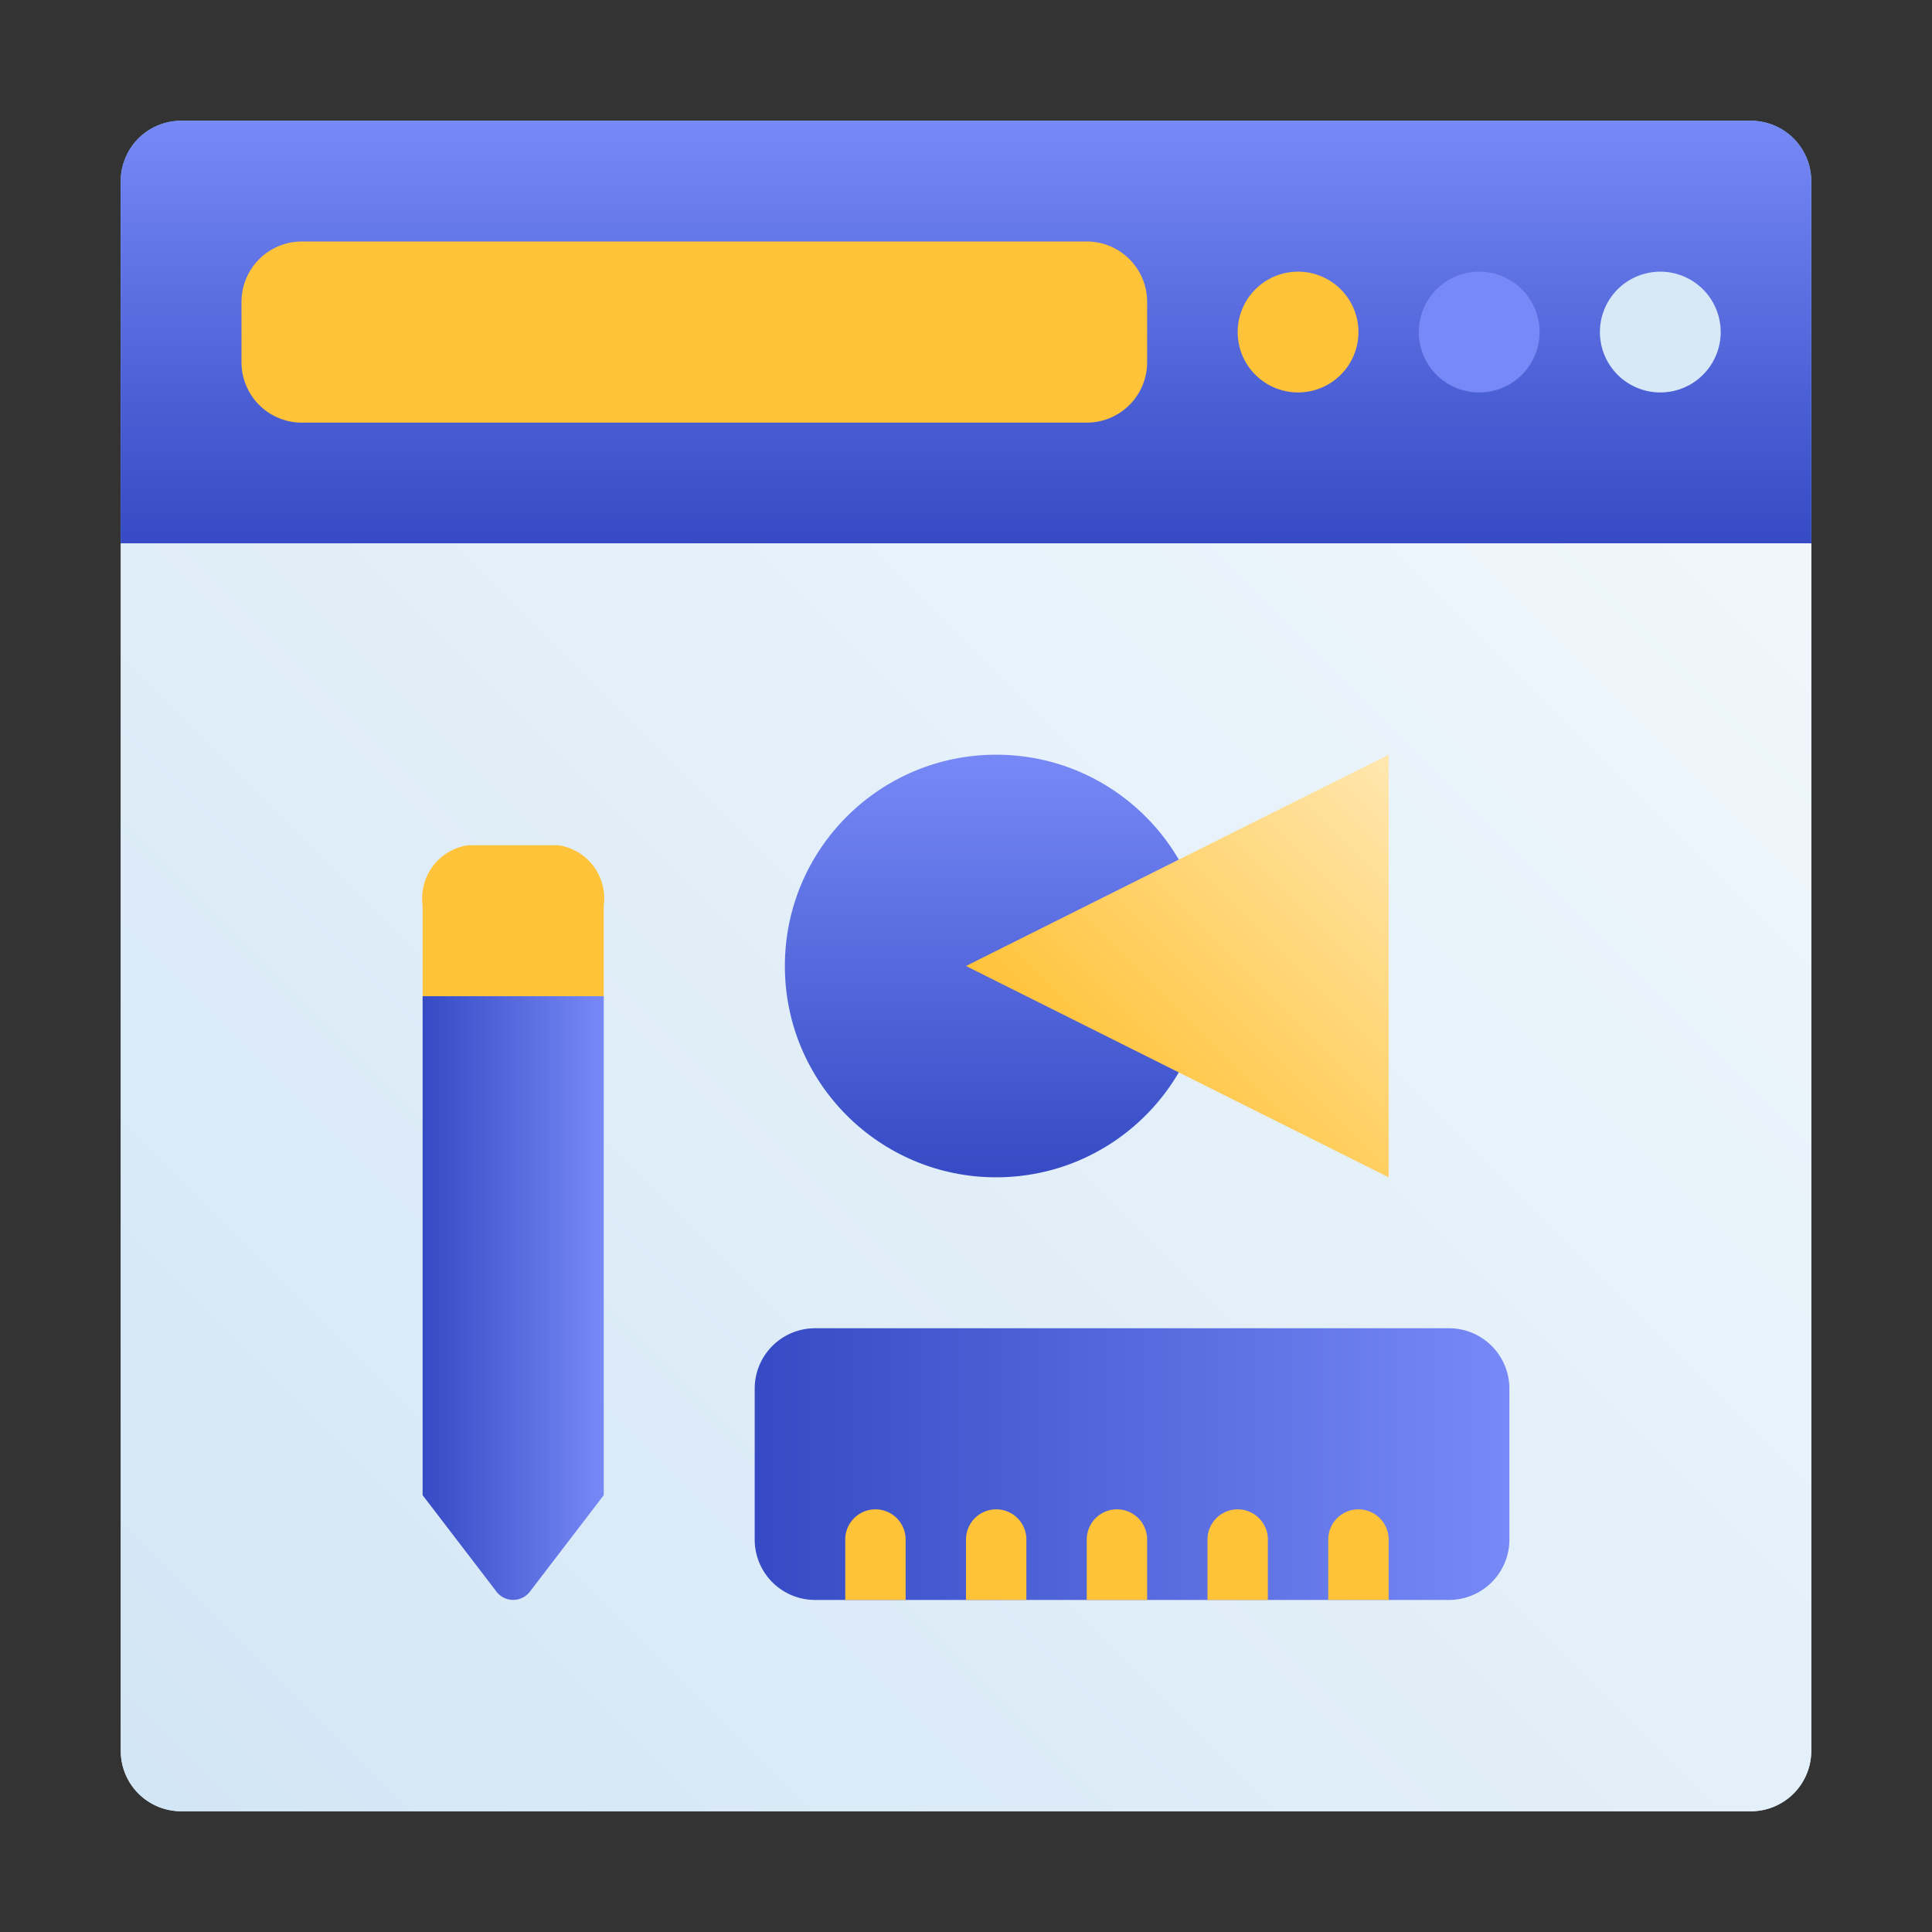 <svg xmlns="http://www.w3.org/2000/svg" width="102" height="102" fill="none"><rect width="100%" height="100%" fill="#333333" stroke="none"/><g clip-path="url(#a)"><path d="M95.625 9.563v19.124H6.375V9.563a3.187 3.187 0 0 1 3.188-3.187h82.874a3.187 3.187 0 0 1 3.188 3.188Z" fill="url(#b)"></path><path d="M95.625 28.688v63.75a3.187 3.187 0 0 1-3.188 3.187H9.564a3.187 3.187 0 0 1-3.188-3.188v-63.75h89.25Z" fill="url(#c)"></path><path d="M31.875 47.813v4.78h-9.563v-4.78a2.837 2.837 0 0 1 2.391-3.188h4.781a2.837 2.837 0 0 1 2.391 3.188Z" fill="#4795EA"></path><path d="M31.875 52.594v26.344l-3.857 5.037a1.115 1.115 0 0 1-1.849 0l-3.857-5.037V52.594h9.563Z" fill="url(#d)"></path><path d="M76.5 70.125H43.031a3.187 3.187 0 0 0-3.187 3.188v7.968a3.187 3.187 0 0 0 3.187 3.188H76.5a3.188 3.188 0 0 0 3.188-3.188v-7.969a3.188 3.188 0 0 0-3.188-3.187Z" fill="url(#e)"></path><path d="M47.813 81.281v3.188h-3.188V81.28a1.594 1.594 0 0 1 3.188 0Zm6.374 0v3.188H51V81.28a1.594 1.594 0 0 1 3.188 0Zm6.376 0v3.188h-3.188V81.28a1.594 1.594 0 0 1 3.188 0Zm6.374 0v3.188H63.75V81.28a1.594 1.594 0 0 1 3.188 0Zm3.188 3.188V81.28a1.594 1.594 0 0 1 3.188 0v3.188h-3.188Z" fill="#EB7F58"></path><path d="M52.594 62.156c6.161 0 11.156-4.995 11.156-11.156 0-6.161-4.995-11.156-11.156-11.156-6.162 0-11.157 4.995-11.157 11.156 0 6.161 4.995 11.156 11.157 11.156Z" fill="url(#f)"></path><path d="M73.313 39.844v22.312L51 51l22.313-11.156Z" fill="url(#g)"></path><path d="M57.375 12.75H15.937a3.188 3.188 0 0 0-3.187 3.188v3.187a3.188 3.188 0 0 0 3.188 3.188h41.437a3.188 3.188 0 0 0 3.188-3.188v-3.188a3.188 3.188 0 0 0-3.188-3.187Z" fill="#54A5FF"></path><path d="M78.094 20.719a3.188 3.188 0 1 1 0-6.376 3.188 3.188 0 0 1 0 6.376Z" fill="#4795EA"></path><path d="M68.531 20.719a3.188 3.188 0 1 1 0-6.376 3.188 3.188 0 0 1 0 6.376Z" fill="#EB7F58"></path><path d="M87.656 20.719a3.188 3.188 0 1 1 0-6.376 3.188 3.188 0 0 1 0 6.376Z" fill="#D7E9F7"></path><path d="M95.625 9.563v19.124H6.375V9.563a3.187 3.187 0 0 1 3.188-3.187h82.874a3.187 3.187 0 0 1 3.188 3.188Z" fill="url(#h)"></path><path d="M95.625 28.688v63.75a3.187 3.187 0 0 1-3.188 3.187H9.564a3.187 3.187 0 0 1-3.188-3.188v-63.75h89.25Z" fill="url(#i)"></path><path d="M31.875 47.813v4.78h-9.563v-4.78a2.837 2.837 0 0 1 2.391-3.188h4.781a2.837 2.837 0 0 1 2.391 3.188Z" fill="#FFC33A"></path><path d="M31.875 52.594v26.344l-3.857 5.037a1.115 1.115 0 0 1-1.849 0l-3.857-5.037V52.594h9.563Z" fill="url(#j)"></path><path d="M76.5 70.125H43.031a3.187 3.187 0 0 0-3.187 3.188v7.968a3.187 3.187 0 0 0 3.187 3.188H76.5a3.188 3.188 0 0 0 3.188-3.188v-7.969a3.188 3.188 0 0 0-3.188-3.187Z" fill="url(#k)"></path><path d="M47.813 81.281v3.188h-3.188V81.28a1.594 1.594 0 0 1 3.188 0Zm6.374 0v3.188H51V81.28a1.594 1.594 0 0 1 3.188 0Zm6.376 0v3.188h-3.188V81.28a1.594 1.594 0 0 1 3.188 0Zm6.374 0v3.188H63.75V81.28a1.594 1.594 0 0 1 3.188 0Zm3.188 3.188V81.28a1.594 1.594 0 0 1 3.188 0v3.188h-3.188Z" fill="#FFC33A"></path><path d="M52.594 62.156c6.161 0 11.156-4.995 11.156-11.156 0-6.161-4.995-11.156-11.156-11.156-6.162 0-11.157 4.995-11.157 11.156 0 6.161 4.995 11.156 11.157 11.156Z" fill="url(#l)"></path><path d="M73.313 39.844v22.312L51 51l22.313-11.156Z" fill="url(#m)"></path><path d="M57.375 12.75H15.937a3.188 3.188 0 0 0-3.187 3.188v3.187a3.188 3.188 0 0 0 3.188 3.188h41.437a3.188 3.188 0 0 0 3.188-3.188v-3.188a3.188 3.188 0 0 0-3.188-3.187Z" fill="#FFC33A"></path><path d="M78.094 20.719a3.188 3.188 0 1 1 0-6.376 3.188 3.188 0 0 1 0 6.376Z" fill="#7789F6"></path><path d="M68.531 20.719a3.188 3.188 0 1 1 0-6.376 3.188 3.188 0 0 1 0 6.376Z" fill="#FFC33A"></path><path d="M87.656 20.719a3.188 3.188 0 1 1 0-6.376 3.188 3.188 0 0 1 0 6.376Z" fill="#D7E9F7"></path></g><defs><linearGradient id="b" x1="51" y1="28.688" x2="51" y2="6.375" gradientUnits="userSpaceOnUse"><stop stop-color="#54A5FF"></stop><stop offset="1" stop-color="#8AD3FE"></stop></linearGradient><linearGradient id="c" x1="12.415" y1="99.801" x2="89.585" y2="22.647" gradientUnits="userSpaceOnUse"><stop stop-color="#D3E6F5"></stop><stop offset="1" stop-color="#F0F7FC"></stop></linearGradient><linearGradient id="d" x1="22.313" y1="68.531" x2="31.875" y2="68.531" gradientUnits="userSpaceOnUse"><stop stop-color="#54A5FF"></stop><stop offset="1" stop-color="#8AD3FE"></stop></linearGradient><linearGradient id="e" x1="39.844" y1="77.297" x2="79.688" y2="77.297" gradientUnits="userSpaceOnUse"><stop stop-color="#FE9661"></stop><stop offset="1" stop-color="#FFB369"></stop></linearGradient><linearGradient id="f" x1="52.594" y1="62.156" x2="52.594" y2="39.844" gradientUnits="userSpaceOnUse"><stop stop-color="#FE9661"></stop><stop offset="1" stop-color="#FFB369"></stop></linearGradient><linearGradient id="g" x1="59.367" y1="59.367" x2="76.102" y2="42.633" gradientUnits="userSpaceOnUse"><stop stop-color="#54A5FF"></stop><stop offset="1" stop-color="#8AD3FE"></stop></linearGradient><linearGradient id="h" x1="51" y1="28.688" x2="51" y2="6.375" gradientUnits="userSpaceOnUse"><stop stop-color="#354AC4"></stop><stop offset="1" stop-color="#7789F6"></stop></linearGradient><linearGradient id="i" x1="12.415" y1="99.801" x2="89.585" y2="22.647" gradientUnits="userSpaceOnUse"><stop stop-color="#D3E6F5"></stop><stop offset="1" stop-color="#F0F7FC"></stop></linearGradient><linearGradient id="j" x1="22.313" y1="68.531" x2="31.875" y2="68.531" gradientUnits="userSpaceOnUse"><stop stop-color="#354AC4"></stop><stop offset="1" stop-color="#7789F6"></stop></linearGradient><linearGradient id="k" x1="39.844" y1="77.297" x2="79.688" y2="77.297" gradientUnits="userSpaceOnUse"><stop stop-color="#354AC4"></stop><stop offset="1" stop-color="#7789F6"></stop></linearGradient><linearGradient id="l" x1="52.594" y1="62.156" x2="52.594" y2="39.844" gradientUnits="userSpaceOnUse"><stop stop-color="#354AC4"></stop><stop offset="1" stop-color="#7789F6"></stop></linearGradient><linearGradient id="m" x1="59.367" y1="59.367" x2="76.102" y2="42.633" gradientUnits="userSpaceOnUse"><stop stop-color="#FFC33A"></stop><stop offset="1" stop-color="#FFE7B0"></stop></linearGradient><clipPath id="a"><path fill="#fff" d="M0 0h102v102H0z"></path></clipPath></defs></svg>
